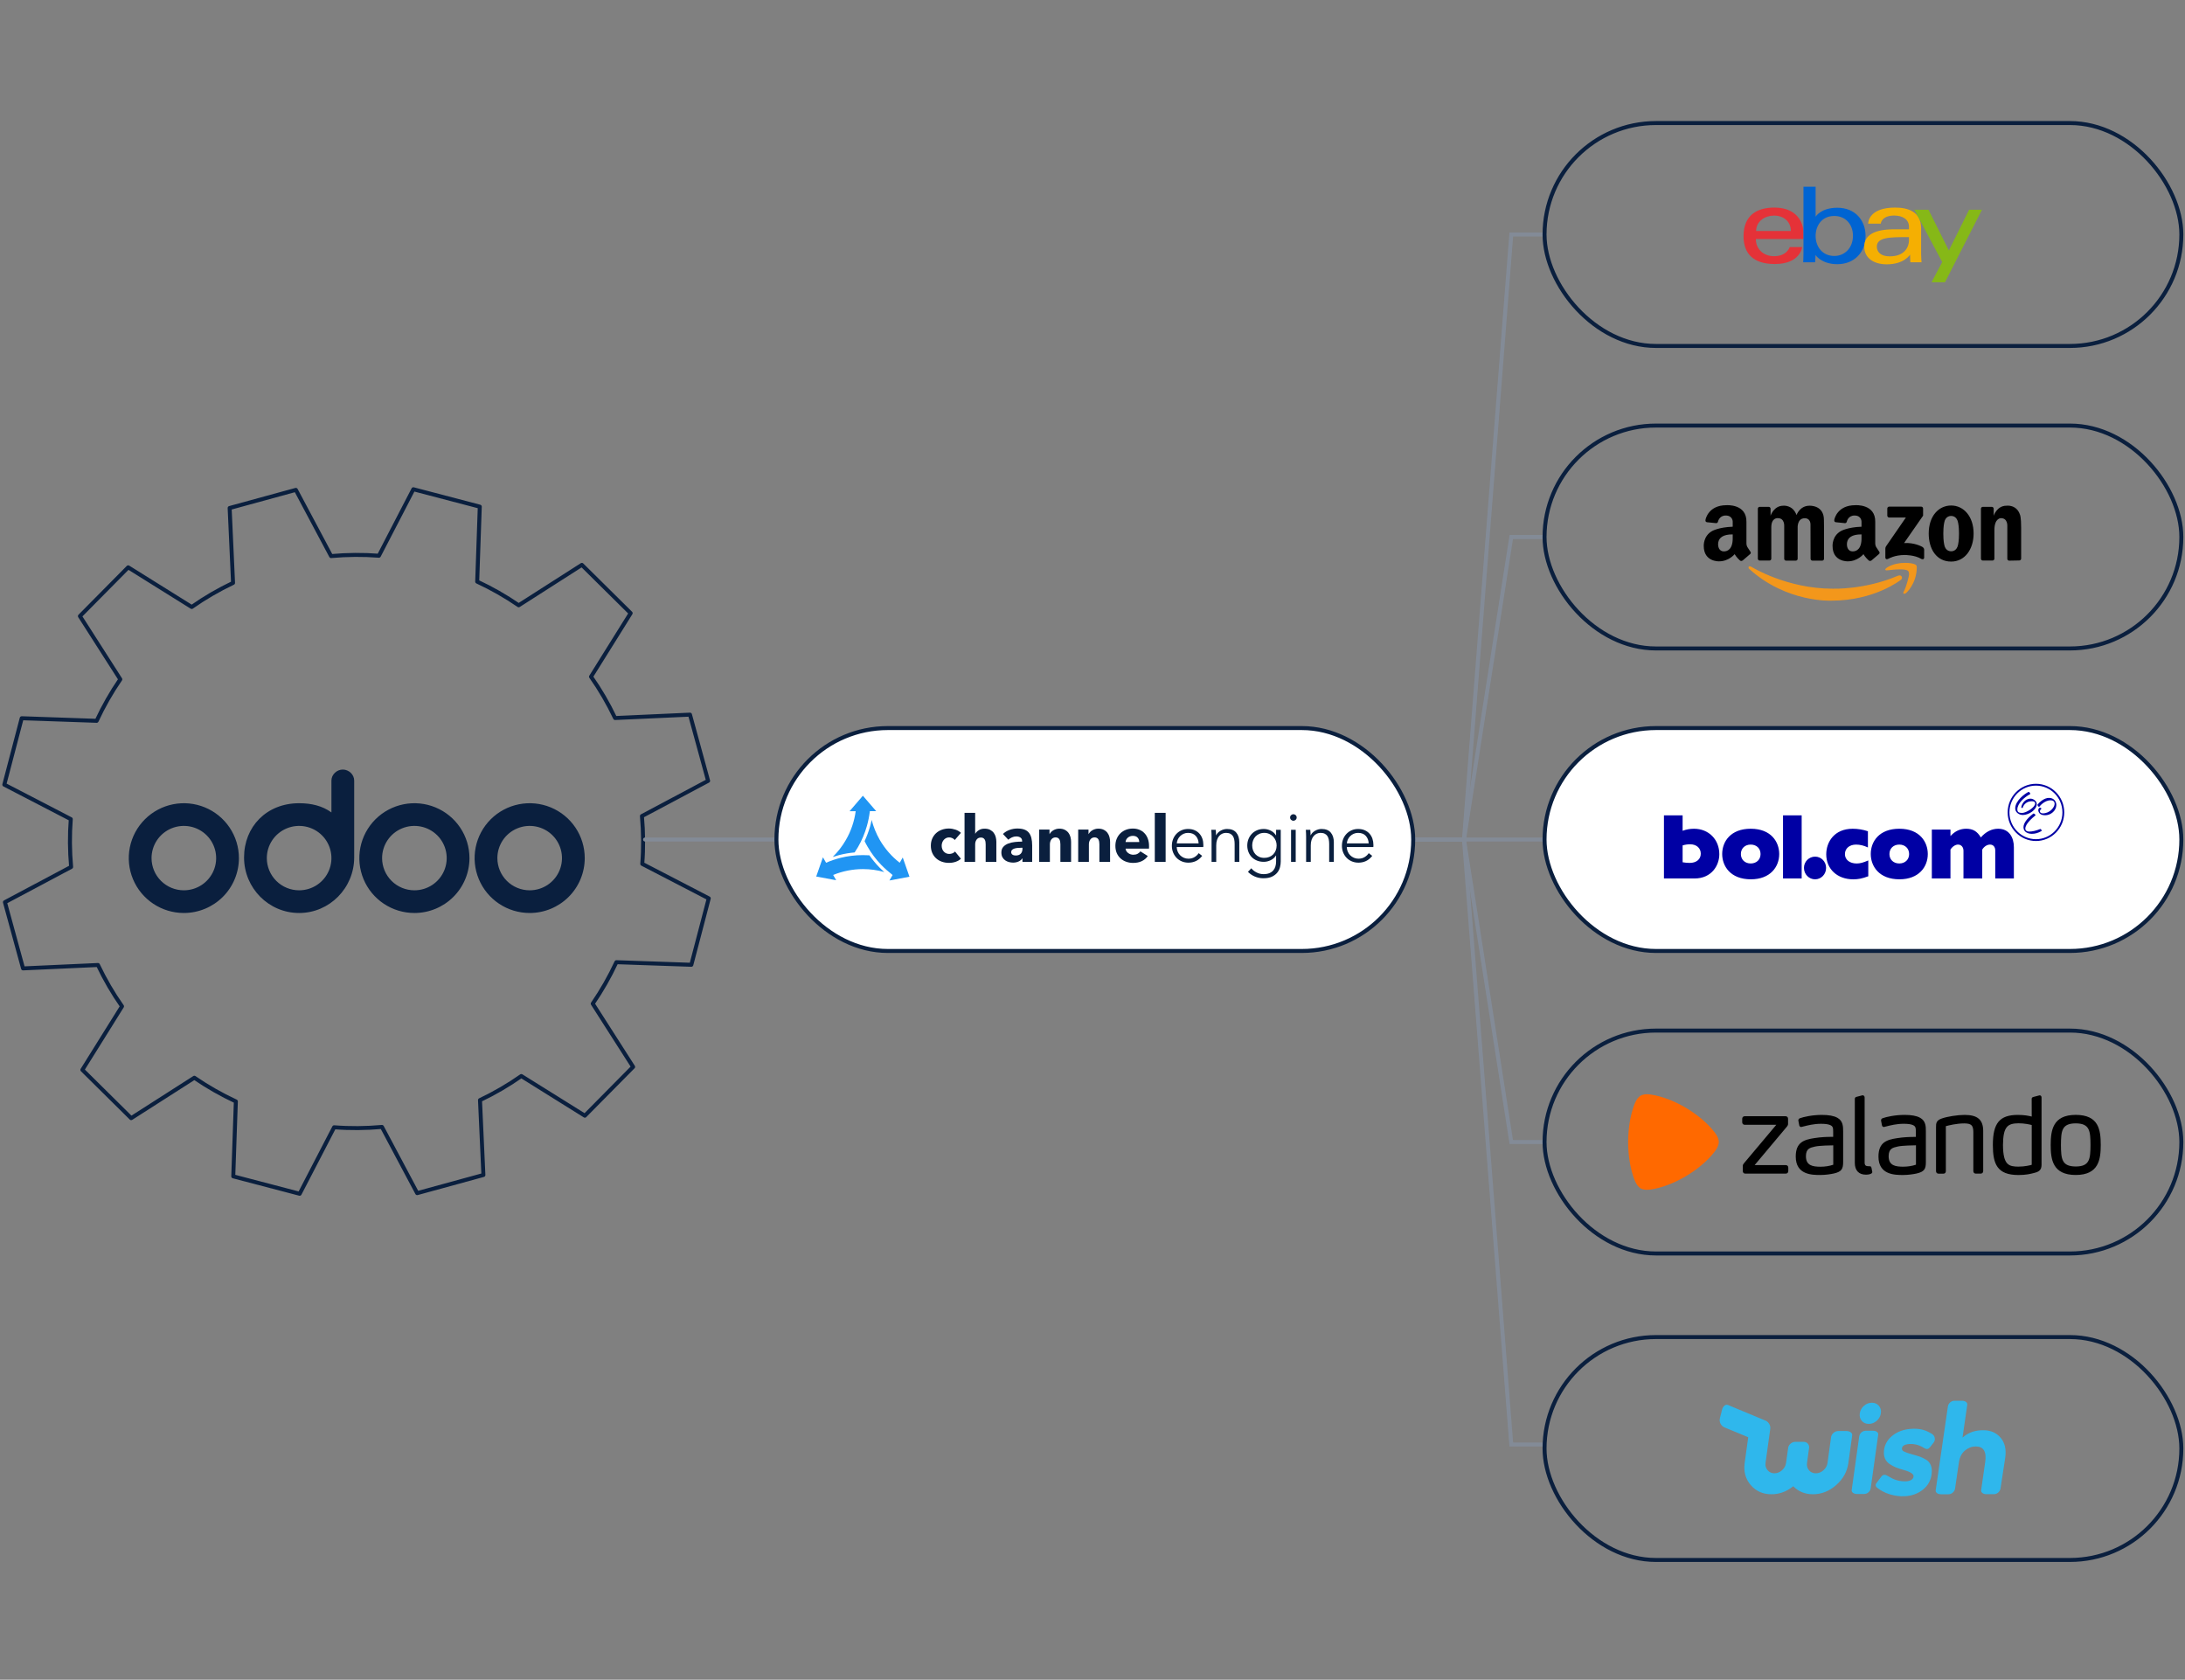 <svg width="549" height="422" viewBox="0 0 549 422" fill="none" xmlns="http://www.w3.org/2000/svg">
<rect x="0" y="0" width="549" height="422" fill="#808080" stroke="none"/>
<path d="M177.919 196.175L173.364 179.539L154.545 180.393C152.801 176.728 150.78 173.255 148.497 170.009L158.461 154.047L146.198 141.915L130.324 152.068C127.017 149.8 123.533 147.813 119.898 146.123L120.549 127.288L103.862 122.914L95.204 139.62C91.246 139.312 87.226 139.343 83.188 139.705L74.336 123.072L57.7 127.627L58.555 146.446C54.893 148.19 51.417 150.212 48.171 152.495L32.209 142.531L20.077 154.793L30.23 170.668C27.962 173.971 25.975 177.459 24.285 181.094L5.454 180.443L1.081 197.13L17.786 205.789C17.474 209.747 17.509 213.767 17.871 217.805L1.238 226.657L5.793 243.293L24.612 242.439C26.356 246.104 28.378 249.577 30.661 252.823L20.697 268.785L32.959 280.917L48.833 270.764C52.137 273.032 55.625 275.019 59.259 276.709L58.609 295.54L75.295 299.914L83.954 283.208C87.912 283.52 91.931 283.485 95.97 283.123L104.821 299.756L121.457 295.201L120.603 276.382C124.268 274.638 127.741 272.616 130.986 270.333L146.949 280.297L159.08 268.035L148.928 252.16C151.195 248.853 153.182 245.369 154.872 241.734L173.707 242.385L178.081 225.698L161.375 217.039C161.687 213.081 161.652 209.062 161.29 205.023L177.923 196.171L177.919 196.175Z" stroke="#0A1F3E" stroke-linejoin="round"/>
<path d="M133.086 229.374C130.35 229.374 127.674 228.565 125.399 227.05C123.124 225.534 121.35 223.381 120.303 220.861C119.256 218.342 118.982 215.569 119.516 212.894C120.05 210.219 121.367 207.762 123.302 205.834C125.237 203.906 127.703 202.592 130.387 202.06C133.071 201.528 135.853 201.801 138.381 202.845C140.909 203.889 143.07 205.656 144.591 207.924C146.111 210.191 146.922 212.857 146.922 215.584C146.922 219.241 145.465 222.749 142.87 225.335C140.275 227.921 136.756 229.374 133.086 229.374ZM133.086 223.674C134.692 223.674 136.261 223.2 137.596 222.311C138.931 221.422 139.971 220.158 140.586 218.68C141.2 217.202 141.361 215.575 141.047 214.006C140.734 212.437 139.961 210.995 138.826 209.864C137.691 208.733 136.244 207.962 134.67 207.65C133.095 207.338 131.463 207.498 129.98 208.111C128.497 208.723 127.229 209.76 126.337 211.09C125.445 212.42 124.969 213.984 124.969 215.584C124.969 217.73 125.824 219.787 127.346 221.305C128.869 222.822 130.933 223.674 133.086 223.674ZM104.122 229.374C101.385 229.374 98.71 228.565 96.435 227.05C94.16 225.534 92.386 223.381 91.339 220.861C90.292 218.342 90.018 215.569 90.552 212.894C91.085 210.219 92.403 207.762 94.338 205.834C96.273 203.906 98.739 202.592 101.423 202.06C104.107 201.528 106.889 201.801 109.417 202.845C111.945 203.889 114.106 205.656 115.627 207.924C117.147 210.191 117.958 212.857 117.958 215.584C117.958 219.241 116.501 222.749 113.906 225.335C111.311 227.921 107.792 229.374 104.122 229.374ZM104.122 223.674C105.727 223.674 107.297 223.2 108.632 222.311C109.967 221.422 111.007 220.158 111.621 218.68C112.236 217.202 112.397 215.575 112.083 214.006C111.77 212.437 110.997 210.995 109.862 209.864C108.727 208.733 107.28 207.962 105.706 207.65C104.131 207.338 102.499 207.498 101.016 208.111C99.532 208.723 98.265 209.76 97.373 211.09C96.481 212.42 96.005 213.984 96.005 215.584C96.005 217.73 96.86 219.787 98.382 221.305C99.904 222.822 101.969 223.674 104.122 223.674ZM88.994 215.401C88.994 223.104 82.796 229.374 75.158 229.374C67.52 229.374 61.322 223.122 61.322 215.419C61.322 207.715 66.948 201.795 75.158 201.795C78.183 201.795 80.988 202.439 83.275 204.112V196.114C83.275 194.588 84.622 193.338 86.135 193.338C87.647 193.338 88.994 194.588 88.994 196.114V215.401ZM75.158 223.674C76.763 223.674 78.333 223.2 79.668 222.311C81.002 221.422 82.043 220.158 82.657 218.68C83.272 217.202 83.433 215.575 83.119 214.006C82.806 212.437 82.033 210.995 80.898 209.864C79.763 208.733 78.316 207.962 76.742 207.65C75.167 207.338 73.535 207.498 72.052 208.111C70.568 208.723 69.3 209.76 68.409 211.09C67.517 212.42 67.041 213.984 67.041 215.584C67.041 217.73 67.896 219.787 69.418 221.305C70.94 222.822 73.005 223.674 75.158 223.674Z" fill="#0A1F3E"/>
<path d="M46.194 229.373C43.457 229.373 40.782 228.564 38.507 227.049C36.231 225.534 34.458 223.381 33.411 220.861C32.363 218.341 32.089 215.569 32.623 212.894C33.157 210.219 34.475 207.762 36.41 205.834C38.345 203.905 40.81 202.592 43.494 202.06C46.178 201.528 48.961 201.801 51.489 202.845C54.017 203.888 56.178 205.656 57.698 207.923C59.219 210.191 60.03 212.857 60.03 215.584C60.03 219.241 58.572 222.748 55.978 225.334C53.383 227.92 49.863 229.373 46.194 229.373ZM46.194 223.674C47.799 223.674 49.369 223.199 50.703 222.31C52.038 221.421 53.079 220.158 53.693 218.68C54.308 217.202 54.468 215.575 54.155 214.006C53.842 212.437 53.069 210.995 51.934 209.864C50.798 208.732 49.352 207.962 47.777 207.65C46.203 207.338 44.571 207.498 43.087 208.11C41.604 208.723 40.336 209.759 39.444 211.09C38.553 212.42 38.077 213.984 38.077 215.584C38.077 217.73 38.932 219.787 40.454 221.304C41.976 222.821 44.041 223.674 46.194 223.674Z" fill="#0A1F3E"/>
<path d="M162.081 210.914H388.081" stroke="#838B97" stroke-linecap="round" stroke-linejoin="round"/>
<path d="M355.081 210.914H367.841L379.721 134.914H388.081" stroke="#838B97" stroke-linecap="round"/>
<path d="M355.081 210.914H367.841L379.721 58.914H388.081" stroke="#838B97" stroke-linecap="round"/>
<path d="M355.081 210.914H367.841L379.721 286.914H388.081" stroke="#838B97" stroke-linecap="round"/>
<path d="M355.081 210.914H367.841L379.721 362.914H388.081" stroke="#838B97" stroke-linecap="round"/>
<rect x="388.081" y="106.914" width="160" height="56" rx="28" stroke="#0A1F3E"/>
<rect x="388.081" y="30.914" width="160" height="56" rx="28" stroke="#0A1F3E"/>
<rect x="388.081" y="182.914" width="160" height="56" rx="28" fill="white" stroke="#0A1F3E"/>
<rect x="195.081" y="182.914" width="160" height="56" rx="28" fill="white" stroke="#0A1F3E"/>
<rect x="388.081" y="258.914" width="160" height="56" rx="28" stroke="#0A1F3E"/>
<rect x="388.081" y="335.914" width="160" height="56" rx="28" stroke="#0A1F3E"/>
<path d="M239.894 211.035C239.743 210.84 239.535 210.683 239.275 210.562C239.015 210.443 238.749 210.384 238.478 210.384C238.195 210.384 237.94 210.44 237.713 210.554C237.485 210.668 237.289 210.821 237.126 211.011C236.964 211.2 236.835 211.421 236.743 211.67C236.651 211.921 236.605 212.186 236.605 212.468C236.605 212.751 236.648 213.016 236.735 213.265C236.821 213.516 236.949 213.735 237.118 213.925C237.286 214.114 237.486 214.265 237.721 214.373C237.954 214.481 238.218 214.536 238.51 214.536C238.781 214.536 239.051 214.484 239.316 214.381C239.581 214.278 239.797 214.129 239.959 213.933L241.441 215.741C241.104 216.067 240.67 216.322 240.138 216.506C239.606 216.69 239.041 216.782 238.444 216.782C237.803 216.782 237.205 216.685 236.65 216.488C236.094 216.293 235.612 216.008 235.202 215.634C234.791 215.259 234.471 214.807 234.235 214.274C234.001 213.742 233.883 213.139 233.883 212.466C233.883 211.804 234.001 211.207 234.235 210.675C234.469 210.143 234.791 209.689 235.202 209.315C235.611 208.94 236.094 208.653 236.65 208.452C237.205 208.252 237.798 208.15 238.428 208.15C238.722 208.15 239.011 208.177 239.298 208.232C239.586 208.286 239.863 208.359 240.129 208.451C240.394 208.543 240.639 208.657 240.861 208.794C241.083 208.929 241.277 209.078 241.44 209.242L239.894 211.035Z" fill="#0A1F3E"/>
<path d="M247.658 216.527V212.128C247.658 211.901 247.642 211.683 247.61 211.477C247.577 211.271 247.515 211.088 247.423 210.931C247.331 210.774 247.209 210.65 247.056 210.556C246.904 210.464 246.708 210.418 246.469 210.418C246.002 210.418 245.645 210.583 245.394 210.915C245.144 211.247 245.019 211.656 245.019 212.145V216.526H242.348V204.213H245.019V209.442H245.051C245.236 209.115 245.53 208.825 245.93 208.571C246.333 208.316 246.815 208.188 247.379 208.188C247.933 208.188 248.398 208.285 248.772 208.48C249.145 208.675 249.45 208.928 249.684 209.237C249.917 209.547 250.087 209.902 250.19 210.304C250.292 210.707 250.344 211.107 250.344 211.51V216.526H247.658V216.527Z" fill="#0A1F3E"/>
<path d="M251.997 209.52C252.475 209.063 253.031 208.722 253.666 208.493C254.302 208.265 254.95 208.15 255.613 208.15C256.296 208.15 256.875 208.234 257.347 208.402C257.82 208.57 258.202 208.832 258.496 209.184C258.788 209.537 259.004 209.981 259.139 210.519C259.274 211.057 259.342 211.694 259.342 212.433V216.521H256.899V215.658H256.85C256.644 215.996 256.332 216.256 255.913 216.44C255.495 216.624 255.042 216.716 254.553 216.716C254.227 216.716 253.891 216.673 253.543 216.586C253.195 216.499 252.878 216.358 252.59 216.162C252.301 215.967 252.066 215.706 251.882 215.381C251.697 215.054 251.605 214.653 251.605 214.175C251.605 213.589 251.765 213.116 252.086 212.759C252.406 212.4 252.819 212.124 253.324 211.929C253.829 211.734 254.391 211.602 255.01 211.537C255.629 211.472 256.231 211.44 256.818 211.44V211.31C256.818 210.908 256.677 210.612 256.394 210.423C256.111 210.233 255.764 210.138 255.351 210.138C254.971 210.138 254.605 210.22 254.251 210.382C253.898 210.545 253.597 210.741 253.347 210.969L251.997 209.52ZM256.899 212.989H256.556C256.264 212.989 255.967 213.003 255.669 213.03C255.37 213.057 255.105 213.108 254.872 213.184C254.637 213.26 254.445 213.371 254.293 213.519C254.142 213.665 254.066 213.859 254.066 214.097C254.066 214.249 254.101 214.38 254.172 214.488C254.242 214.597 254.331 214.683 254.44 214.748C254.548 214.813 254.673 214.859 254.815 214.886C254.956 214.914 255.091 214.927 255.222 214.927C255.765 214.927 256.181 214.778 256.468 214.479C256.755 214.181 256.9 213.776 256.9 213.265V212.989H256.899Z" fill="#0A1F3E"/>
<path d="M266.431 216.524V212.093C266.431 211.866 266.412 211.648 266.374 211.442C266.336 211.236 266.274 211.053 266.187 210.896C266.101 210.739 265.979 210.614 265.82 210.521C265.663 210.429 265.464 210.383 265.226 210.383C264.987 210.383 264.778 210.429 264.599 210.521C264.42 210.613 264.27 210.74 264.151 210.904C264.031 211.067 263.942 211.255 263.882 211.466C263.823 211.678 263.793 211.898 263.793 212.126V216.523H261.106V208.411H263.695V209.535H263.728C263.825 209.362 263.953 209.191 264.111 209.022C264.268 208.854 264.454 208.71 264.665 208.59C264.876 208.471 265.108 208.373 265.357 208.297C265.606 208.222 265.873 208.184 266.155 208.184C266.698 208.184 267.16 208.281 267.539 208.476C267.919 208.671 268.225 208.924 268.46 209.233C268.693 209.543 268.862 209.898 268.965 210.3C269.068 210.702 269.119 211.103 269.119 211.506V216.522H266.431V216.524Z" fill="#0A1F3E"/>
<path d="M276.233 216.524V212.093C276.233 211.866 276.214 211.648 276.176 211.442C276.138 211.236 276.075 211.053 275.989 210.896C275.902 210.739 275.78 210.614 275.622 210.521C275.465 210.429 275.266 210.383 275.027 210.383C274.789 210.383 274.579 210.429 274.4 210.521C274.221 210.613 274.071 210.74 273.952 210.904C273.833 211.067 273.743 211.255 273.682 211.466C273.623 211.678 273.593 211.898 273.593 212.126V216.523H270.906V208.411H273.496V209.535H273.528C273.626 209.362 273.753 209.191 273.911 209.022C274.068 208.854 274.254 208.71 274.465 208.59C274.676 208.471 274.908 208.373 275.157 208.297C275.406 208.222 275.673 208.184 275.955 208.184C276.498 208.184 276.96 208.281 277.339 208.476C277.719 208.671 278.025 208.924 278.26 209.233C278.493 209.543 278.661 209.898 278.765 210.3C278.868 210.702 278.919 211.103 278.919 211.506V216.522H276.233V216.524Z" fill="#0A1F3E"/>
<path d="M288.706 212.57C288.706 212.678 288.706 212.786 288.706 212.896C288.706 213.004 288.701 213.107 288.69 213.206H282.81C282.832 213.434 282.899 213.641 283.013 213.825C283.127 214.009 283.273 214.17 283.453 214.306C283.632 214.441 283.834 214.548 284.056 214.624C284.278 214.7 284.51 214.738 284.748 214.738C285.172 214.738 285.529 214.659 285.823 214.502C286.117 214.345 286.355 214.141 286.54 213.891L288.396 215.064C288.016 215.618 287.513 216.045 286.889 216.343C286.265 216.64 285.54 216.791 284.714 216.791C284.106 216.791 283.53 216.696 282.987 216.506C282.444 216.317 281.969 216.039 281.563 215.676C281.155 215.312 280.836 214.865 280.601 214.333C280.367 213.801 280.25 213.193 280.25 212.509C280.25 211.846 280.364 211.246 280.593 210.709C280.821 210.171 281.131 209.715 281.522 209.341C281.913 208.966 282.374 208.676 282.906 208.47C283.438 208.264 284.014 208.16 284.633 208.16C285.23 208.16 285.779 208.26 286.278 208.462C286.778 208.663 287.207 208.954 287.565 209.333C287.924 209.713 288.203 210.174 288.403 210.717C288.606 211.256 288.706 211.875 288.706 212.57ZM286.247 211.543C286.247 211.119 286.114 210.756 285.848 210.452C285.581 210.148 285.183 209.995 284.65 209.995C284.39 209.995 284.151 210.036 283.934 210.117C283.716 210.198 283.526 210.309 283.364 210.452C283.201 210.592 283.07 210.759 282.973 210.949C282.875 211.138 282.821 211.337 282.81 211.543H286.247Z" fill="#0A1F3E"/>
<path d="M290.153 216.527V204.213H292.873V216.526H290.153V216.527Z" fill="#0A1F3E"/>
<path d="M302.352 212.256C302.352 212.336 302.352 212.423 302.352 212.515C302.352 212.607 302.347 212.704 302.334 212.807H295.66C295.671 213.208 295.752 213.587 295.902 213.942C296.05 214.298 296.256 214.607 296.52 214.871C296.784 215.135 297.093 215.344 297.449 215.499C297.804 215.654 298.189 215.731 298.602 215.731C299.21 215.731 299.734 215.59 300.175 215.31C300.617 215.029 300.951 214.706 301.182 214.337L302.06 215.025C301.577 215.634 301.048 216.07 300.468 216.332C299.888 216.596 299.266 216.728 298.602 216.728C298.006 216.728 297.452 216.622 296.943 216.409C296.432 216.197 295.993 215.902 295.627 215.524C295.259 215.146 294.97 214.698 294.758 214.182C294.546 213.666 294.44 213.104 294.44 212.496C294.44 211.888 294.543 211.326 294.751 210.81C294.956 210.294 295.243 209.847 295.61 209.468C295.977 209.09 296.407 208.795 296.901 208.582C297.394 208.369 297.927 208.264 298.5 208.264C299.131 208.264 299.687 208.369 300.168 208.582C300.651 208.795 301.052 209.08 301.372 209.442C301.694 209.803 301.937 210.225 302.104 210.705C302.269 211.19 302.352 211.706 302.352 212.256ZM301.165 211.878C301.132 211.121 300.887 210.494 300.434 209.994C299.98 209.496 299.336 209.247 298.499 209.247C298.108 209.247 297.747 209.319 297.415 209.462C297.082 209.606 296.79 209.801 296.538 210.047C296.286 210.294 296.084 210.575 295.935 210.89C295.786 211.205 295.7 211.534 295.677 211.878H301.165Z" fill="#0A1F3E"/>
<path d="M305.468 208.471C305.491 208.689 305.508 208.93 305.519 209.193C305.53 209.457 305.537 209.675 305.537 209.847H305.571C305.799 209.377 306.172 208.995 306.688 208.702C307.204 208.41 307.749 208.264 308.322 208.264C309.343 208.264 310.108 208.567 310.618 209.175C311.129 209.783 311.383 210.585 311.383 211.583V216.519H310.213V212.065C310.213 211.641 310.179 211.257 310.11 210.913C310.042 210.569 309.923 210.273 309.758 210.027C309.592 209.78 309.368 209.588 309.088 209.451C308.807 209.313 308.454 209.245 308.031 209.245C307.72 209.245 307.42 209.309 307.127 209.435C306.834 209.561 306.573 209.753 306.344 210.011C306.114 210.268 305.931 210.596 305.794 210.991C305.656 211.387 305.589 211.854 305.589 212.393V216.52H304.418V210.242C304.418 210.024 304.413 209.744 304.401 209.4C304.39 209.056 304.372 208.746 304.35 208.471H305.468Z" fill="#0A1F3E"/>
<path d="M314.402 218.136C314.723 218.549 315.161 218.899 315.717 219.186C316.273 219.473 316.861 219.615 317.481 219.615C318.053 219.615 318.54 219.531 318.941 219.366C319.342 219.199 319.666 218.973 319.914 218.686C320.16 218.399 320.34 218.064 320.456 217.68C320.571 217.295 320.628 216.886 320.628 216.45V214.936H320.593C320.284 215.441 319.846 215.83 319.277 216.106C318.71 216.381 318.133 216.519 317.549 216.519C316.918 216.519 316.348 216.416 315.838 216.209C315.327 216.003 314.891 215.719 314.53 215.357C314.171 214.996 313.889 214.564 313.688 214.058C313.488 213.555 313.388 213.009 313.388 212.425C313.388 211.852 313.488 211.313 313.688 210.808C313.889 210.305 314.171 209.863 314.53 209.484C314.891 209.105 315.327 208.808 315.838 208.59C316.348 208.372 316.918 208.264 317.549 208.264C318.134 208.264 318.707 208.402 319.269 208.677C319.832 208.952 320.273 209.347 320.593 209.863H320.628V208.471H321.797V216.451C321.797 216.887 321.738 217.352 321.617 217.845C321.497 218.338 321.273 218.792 320.947 219.203C320.621 219.615 320.176 219.96 319.614 220.235C319.052 220.51 318.324 220.648 317.43 220.648C316.685 220.648 315.974 220.505 315.297 220.219C314.62 219.932 314.042 219.536 313.56 219.033L314.402 218.136ZM314.625 212.393C314.625 212.817 314.695 213.219 314.832 213.597C314.969 213.974 315.167 214.308 315.424 214.595C315.683 214.882 316 215.108 316.379 215.275C316.757 215.441 317.188 215.524 317.67 215.524C318.117 215.524 318.529 215.449 318.908 215.3C319.285 215.151 319.613 214.939 319.888 214.664C320.163 214.389 320.379 214.06 320.533 213.675C320.687 213.291 320.765 212.864 320.765 212.394C320.765 211.97 320.687 211.568 320.533 211.19C320.379 210.812 320.163 210.479 319.888 210.192C319.613 209.905 319.285 209.676 318.908 209.504C318.529 209.332 318.117 209.245 317.67 209.245C317.188 209.245 316.758 209.332 316.379 209.504C316 209.676 315.683 209.905 315.424 210.192C315.167 210.479 314.968 210.811 314.832 211.19C314.695 211.567 314.625 211.969 314.625 212.393Z" fill="#0A1F3E"/>
<path d="M325.8 205.379C325.8 205.62 325.714 205.818 325.542 205.973C325.37 206.127 325.181 206.204 324.975 206.204C324.769 206.204 324.58 206.127 324.408 205.973C324.236 205.818 324.15 205.62 324.15 205.379C324.15 205.138 324.236 204.941 324.408 204.786C324.58 204.632 324.769 204.555 324.975 204.555C325.181 204.555 325.37 204.632 325.542 204.786C325.713 204.941 325.8 205.138 325.8 205.379ZM325.559 216.525H324.388V208.475H325.559V216.525Z" fill="#0A1F3E"/>
<path d="M329.221 208.471C329.244 208.689 329.262 208.93 329.273 209.193C329.284 209.457 329.29 209.675 329.29 209.847H329.324C329.553 209.377 329.926 208.995 330.442 208.702C330.958 208.41 331.501 208.264 332.074 208.264C333.095 208.264 333.861 208.567 334.372 209.175C334.882 209.783 335.137 210.585 335.137 211.583V216.519H333.966V212.065C333.966 211.641 333.933 211.257 333.863 210.913C333.794 210.569 333.677 210.273 333.512 210.027C333.345 209.78 333.121 209.588 332.841 209.451C332.559 209.313 332.207 209.245 331.783 209.245C331.474 209.245 331.172 209.309 330.88 209.435C330.588 209.561 330.326 209.753 330.098 210.011C329.867 210.268 329.684 210.596 329.547 210.991C329.41 211.387 329.342 211.854 329.342 212.393V216.52H328.172V210.242C328.172 210.024 328.166 209.744 328.154 209.4C328.143 209.056 328.126 208.746 328.102 208.471H329.221Z" fill="#0A1F3E"/>
<path d="M345.081 212.256C345.081 212.336 345.081 212.423 345.081 212.515C345.081 212.607 345.075 212.704 345.063 212.807H338.389C338.4 213.208 338.482 213.587 338.63 213.942C338.78 214.298 338.985 214.607 339.249 214.871C339.514 215.135 339.822 215.344 340.178 215.499C340.533 215.654 340.917 215.731 341.331 215.731C341.939 215.731 342.463 215.59 342.904 215.31C343.346 215.029 343.68 214.706 343.91 214.337L344.788 215.025C344.306 215.633 343.777 216.07 343.197 216.332C342.617 216.596 341.996 216.728 341.331 216.728C340.735 216.728 340.181 216.622 339.671 216.409C339.161 216.197 338.723 215.902 338.356 215.524C337.988 215.146 337.699 214.698 337.487 214.182C337.275 213.666 337.169 213.104 337.169 212.496C337.169 211.888 337.272 211.326 337.479 210.81C337.685 210.294 337.972 209.847 338.339 209.468C338.707 209.09 339.135 208.795 339.63 208.582C340.123 208.369 340.657 208.264 341.23 208.264C341.861 208.264 342.415 208.369 342.898 208.582C343.38 208.795 343.78 209.08 344.102 209.442C344.422 209.803 344.666 210.225 344.833 210.705C344.997 211.19 345.081 211.706 345.081 212.256ZM343.894 211.878C343.861 211.121 343.617 210.494 343.163 209.994C342.71 209.496 342.064 209.247 341.228 209.247C340.838 209.247 340.476 209.319 340.145 209.462C339.812 209.606 339.519 209.801 339.267 210.047C339.015 210.294 338.813 210.575 338.665 210.89C338.515 211.205 338.429 211.534 338.405 211.878H343.894Z" fill="#0A1F3E"/>
<path d="M217.815 207.514C217.302 209.336 216.557 211.123 215.597 212.779C215.331 213.243 215.033 213.707 214.735 214.154C213.443 214.27 212.169 214.486 210.927 214.8C210.348 214.949 209.784 215.114 209.222 215.297C210.514 214.039 211.623 212.614 212.533 211.026C213.825 208.807 214.653 206.34 215.001 203.806H213.461L216.805 199.914L220.15 203.789H218.56C218.411 205.047 218.163 206.288 217.815 207.514Z" fill="#2095F3"/>
<path d="M221.441 217.314C220.116 215.939 218.957 214.416 217.997 212.743C217.731 212.28 217.467 211.799 217.236 211.32C217.782 210.144 218.23 208.935 218.594 207.711C218.759 207.148 218.892 206.568 219.008 205.988C219.455 207.727 220.134 209.4 221.045 211.006C222.337 213.224 224.042 215.194 226.063 216.752L226.824 215.427L228.513 220.262L223.479 221.206L224.274 219.831C223.278 219.053 222.318 218.208 221.441 217.314Z" fill="#2095F3"/>
<path d="M205.081 220.214L206.769 215.379L207.564 216.754C208.723 216.24 209.915 215.844 211.141 215.528C212.995 215.065 214.899 214.832 216.82 214.832C217.366 214.832 217.897 214.848 218.443 214.882C219.188 215.941 219.999 216.935 220.894 217.863C221.308 218.293 221.739 218.69 222.186 219.088C220.463 218.591 218.66 218.344 216.822 218.344C214.256 218.344 211.706 218.857 209.338 219.817L210.099 221.141L205.081 220.214Z" fill="#2095F3"/>
<path d="M467.78 356.958C467.344 356.445 467.181 355.817 467.29 355.072C467.399 354.329 467.747 353.699 468.333 353.186C468.92 352.672 469.583 352.416 470.325 352.416C471.066 352.416 471.655 352.673 472.09 353.186C472.526 353.698 472.689 354.328 472.58 355.072C472.471 355.817 472.123 356.445 471.537 356.958C470.95 357.471 470.286 357.728 469.545 357.728C468.803 357.728 468.215 357.471 467.78 356.958ZM461.866 359.52C460.996 359.52 460.186 360.229 460.066 361.094L459.181 367.538C459.084 368.24 458.747 368.849 458.172 369.365C457.597 369.882 456.949 370.14 456.23 370.14C455.531 370.14 454.964 369.887 454.531 369.381C454.097 368.875 453.931 368.261 454.03 367.538L454.564 363.627C454.58 362.847 453.994 362.236 453.186 362.236H451.07C450.262 362.236 449.506 362.847 449.307 363.627L448.756 367.538C448.657 368.262 448.319 368.875 447.745 369.381C447.171 369.887 446.535 370.14 445.836 370.14C445.137 370.14 444.566 369.882 444.123 369.365C443.681 368.85 443.508 368.24 443.605 367.538L444.79 358.987C444.916 358.155 444.422 357.285 443.67 356.932C443.67 356.932 434.746 353.215 434.165 352.976C433.576 352.735 432.908 353.275 432.68 354.176L432.135 356.327C431.906 357.228 432.421 358.252 433.278 358.603L439.259 361.077L438.363 367.538C438.062 369.705 438.57 371.559 439.889 373.097C441.208 374.636 442.947 375.404 445.106 375.404C447.1 375.404 448.921 374.734 450.566 373.391C451.881 374.734 453.526 375.404 455.5 375.404C457.659 375.404 459.611 374.636 461.356 373.097C463.101 371.559 464.124 369.705 464.425 367.538C464.425 367.538 465.362 360.719 465.379 360.6C465.46 360.006 464.816 359.521 463.946 359.521H461.866V359.52ZM470.632 359.447H468.763C467.981 359.447 467.253 360.083 467.145 360.86C467.145 360.86 465.262 374.296 465.253 374.362C465.18 374.896 465.758 375.333 466.54 375.333H468.41C469.192 375.333 469.919 374.697 470.027 373.919L471.919 360.418C471.993 359.884 471.414 359.447 470.632 359.447ZM502.68 361.213C501.608 359.949 500.157 359.317 498.326 359.317C496.495 359.317 494.785 359.717 493.1 361.171L494.293 352.904C494.369 352.359 493.778 351.914 492.981 351.914H491.074C490.275 351.914 489.533 352.563 489.424 353.357L486.36 374.418C486.284 374.962 486.875 375.408 487.673 375.408H489.58C490.363 375.408 491.091 374.782 491.222 374.009H491.225L492.184 367.44C492.378 366.113 492.888 365.106 493.714 364.422C494.54 363.737 495.441 363.394 496.415 363.394C498.385 363.394 499.18 364.701 498.799 367.313L497.776 374.398C497.701 374.943 498.292 375.388 499.09 375.388H500.996C501.795 375.388 502.537 374.739 502.647 373.945L503.826 366.27C504.133 364.163 503.751 362.477 502.68 361.213ZM484.963 363.541L485.855 362.403C486.233 361.921 486.242 361.179 485.878 360.672C485.718 360.397 485.254 360.131 484.83 359.902L484.782 359.876C483.44 359.148 482.121 358.874 480.374 358.96C478.475 359.053 476.855 359.613 475.559 360.624C474.253 361.644 473.514 362.935 473.365 364.461C473.214 366.01 473.737 367.166 474.918 367.897C475.48 368.252 475.993 368.522 476.443 368.701C476.89 368.88 477.549 369.09 478.4 369.326C479.227 369.557 479.858 369.818 480.272 370.101C480.652 370.362 480.821 370.642 480.79 370.956C480.759 371.285 480.589 371.55 480.272 371.768C479.943 371.994 479.503 372.122 478.967 372.148C477.515 372.219 476.15 371.881 474.909 371.142L473.988 370.632C473.836 370.549 473.663 370.51 473.49 370.52C473.349 370.526 473.212 370.562 473.086 370.627C472.961 370.691 472.851 370.782 472.765 370.893L471.44 372.647C471.304 372.827 471.251 373.042 471.289 373.253C471.326 373.458 471.444 373.635 471.623 373.754C472.057 374.096 472.507 374.394 472.964 374.64C473.57 374.972 474.21 375.238 474.873 375.433C476.124 375.803 477.366 375.961 478.562 375.902C480.364 375.814 481.92 375.246 483.19 374.215C484.468 373.177 485.195 371.827 485.354 370.203C485.515 368.555 485.043 367.386 483.948 366.727C483.387 366.394 482.892 366.148 482.475 365.996C482.06 365.845 481.359 365.632 480.391 365.364C479.434 365.1 478.748 364.858 478.349 364.646C477.998 364.459 477.851 364.209 477.885 363.859C477.949 363.203 478.623 362.839 479.889 362.777C480.906 362.727 481.927 362.962 482.918 363.472C483.122 363.584 483.347 363.718 483.552 363.849C483.806 363.992 484.002 364.048 484.189 364.039C484.465 364.026 484.703 363.872 484.963 363.541Z" fill="#2FB7EC"/>
<path d="M448.714 294.85H438.495C438.151 294.85 437.895 294.585 437.895 294.231V292.954C437.886 292.639 437.984 292.502 438.18 292.256L446.316 282.578H438.347C438.003 282.578 437.748 282.313 437.748 281.959V281.054C437.748 280.71 438.003 280.436 438.347 280.436H448.664C449.008 280.436 449.263 280.701 449.263 281.054V282.361C449.263 282.597 449.184 282.793 449.008 283.01L440.862 292.718H448.723C449.067 292.718 449.323 292.983 449.323 293.337V294.241C449.313 294.585 449.057 294.85 448.714 294.85ZM468.847 295.115C469.585 295.106 470.125 294.948 470.331 294.712C470.4 294.624 470.438 294.526 470.429 294.428C470.419 294.349 470.419 294.349 470.223 293.386L470.213 293.367C470.175 293.111 469.996 293.004 469.85 293.004H469.831C469.831 293.004 469.644 292.994 469.467 292.994C468.947 292.975 468.514 292.896 468.505 292.12V275.738C468.505 275.464 468.347 275.189 468.034 275.178H467.945L466.52 275.551C466.274 275.58 466.028 275.756 466.038 276.081V292.156C466.046 294.064 467.039 295.115 468.847 295.115ZM497.696 294.85H496.418C496.074 294.85 495.819 294.585 495.819 294.231V284.386C495.8 282.716 495.308 282.253 493.559 282.234C491.584 282.234 489.58 282.745 488.912 282.931V294.241C488.912 294.595 488.676 294.86 488.342 294.86H487.045C486.701 294.86 486.445 294.595 486.445 294.241V283.187C486.426 282.165 486.524 281.458 487.938 280.985C489.295 280.503 491.898 280.101 493.617 280.101C496.889 280.101 498.295 281.32 498.295 284.149V294.241C498.286 294.585 498.03 294.85 497.696 294.85ZM510.479 282.637C510.008 282.51 508.681 282.205 507.188 282.205C504.447 282.234 503.298 282.991 503.267 287.668C503.296 292.798 504.791 293.073 507.217 293.102V293.209V293.092C508.731 293.092 510.028 292.767 510.489 292.64V282.637H510.479ZM511.157 294.664L511.01 294.702C510.205 294.908 509.094 295.204 507.148 295.204H507.138C501.784 295.194 500.722 292.424 500.722 287.638C500.732 282.155 502.422 280.111 506.981 280.101C508.593 280.101 509.694 280.318 510.489 280.514L510.479 276.092C510.47 275.896 510.558 275.64 511.01 275.562L512.435 275.189H512.514C512.838 275.198 512.956 275.494 512.956 275.75V292.356C512.975 293.396 512.858 294.289 511.157 294.664ZM521.543 293.062C518.035 293.042 517.859 291.194 517.83 287.657C517.859 284.101 518.026 282.243 521.543 282.224C525.051 282.243 525.238 284.101 525.257 287.657C525.228 291.194 525.051 293.052 521.543 293.062ZM521.543 280.092C515.757 280.101 515.265 284.003 515.255 287.657C515.255 291.302 515.747 295.184 521.543 295.194C527.33 295.184 527.822 291.313 527.832 287.657C527.822 283.836 527.332 280.101 521.543 280.092ZM481.404 287.736C480.824 287.746 478.014 287.786 476.894 288.03L476.805 288.05C475.547 288.334 474.555 288.57 474.536 290.476C474.536 292.884 476.334 293.1 478.171 293.11C479.32 293.11 480.411 292.943 481.404 292.609V287.736ZM483.89 284.228V291.873C483.919 293.769 483.439 294.378 481.571 294.82C480.755 294.997 479.498 295.193 478.142 295.202C476.148 295.193 471.991 295.193 471.981 290.594C471.971 286.978 474.084 286.338 476.648 285.946C478.329 285.671 480.038 285.631 480.903 285.631H481.375V284.325C481.366 283.46 481.366 282.94 480.58 282.634C480.098 282.429 479.371 282.329 478.3 282.329C476.53 282.329 474.939 282.732 473.888 283.007L473.485 283.105C473.446 283.115 473.397 283.125 473.337 283.134C473.151 283.134 472.944 283.017 472.876 282.771L472.866 282.752L472.63 281.524V281.455C472.63 281.17 472.836 280.994 473.033 280.934C473.879 280.61 476.119 280.099 478.536 280.099C480.295 280.099 481.571 280.335 482.426 280.815C483.9 281.605 483.89 283.06 483.89 284.228ZM460.623 292.62C459.63 292.954 458.54 293.121 457.39 293.121C455.553 293.102 453.755 292.895 453.755 290.487C453.764 288.572 454.757 288.345 456.024 288.061L456.112 288.041C457.232 287.796 460.043 287.747 460.623 287.747V292.62ZM461.645 280.818C460.79 280.336 459.512 280.101 457.754 280.101C455.337 280.101 453.107 280.612 452.252 280.937C452.065 280.996 451.858 281.173 451.849 281.458V281.517L452.083 282.745L452.093 282.774C452.172 283.02 452.368 283.137 452.554 283.137C452.614 283.137 452.662 283.127 452.702 283.108L453.105 283.01C454.156 282.745 455.749 282.332 457.517 282.332C458.587 282.332 459.315 282.43 459.807 282.637C460.592 282.942 460.592 283.463 460.602 284.328V285.615H460.12C459.256 285.615 457.546 285.653 455.865 285.93C453.3 286.333 451.177 286.961 451.198 290.587C451.198 295.186 455.354 295.195 457.359 295.195C458.716 295.195 459.963 294.99 460.789 294.813C462.656 294.371 463.127 293.762 463.107 291.866V284.228C463.099 283.06 463.099 281.605 461.645 280.818Z" fill="black"/>
<path d="M430.698 284.326C429.017 282.213 426.679 280.17 423.603 278.322L423.593 278.313C420.508 276.505 417.599 275.454 414.977 275.022C413.345 274.747 412.56 275.06 412.206 275.277C411.852 275.483 411.194 276.024 410.604 277.606C409.661 280.151 409.11 283.256 409.081 286.9V286.91C409.1 290.555 409.661 293.671 410.604 296.215C411.194 297.807 411.852 298.337 412.206 298.553C412.56 298.759 413.345 299.083 414.977 298.808C417.601 298.376 420.498 297.315 423.593 295.508L423.603 295.498C426.679 293.65 429.017 291.607 430.698 289.494C431.739 288.178 431.867 287.323 431.867 286.91C431.867 286.497 431.749 285.644 430.698 284.326Z" fill="#FF6900"/>
<path d="M418.081 204.836H422.773V208.722C423.688 208.377 424.659 208.204 425.637 208.21C429.322 208.21 431.994 210.909 431.994 214.608C431.994 217.401 430.082 220.705 425.728 220.705H418.081V204.836ZM422.773 216.629C423.359 216.734 423.952 216.788 424.547 216.792C426.229 216.792 427.335 215.885 427.335 214.465C427.335 213.07 426.252 212.116 424.685 212.116C424.037 212.11 423.392 212.204 422.773 212.395V216.629ZM439.881 208.206C445.063 208.206 447.044 211.581 447.044 214.559C447.044 217.816 444.764 220.911 439.925 220.911C434.743 220.911 432.715 217.56 432.715 214.559C432.72 211.394 434.862 208.206 439.884 208.206H439.881ZM439.881 216.932C441.346 216.932 442.354 215.954 442.354 214.559C442.354 213.164 441.349 212.185 439.884 212.185C438.419 212.185 437.411 213.163 437.411 214.559C437.411 215.955 438.419 216.932 439.884 216.932H439.881ZM447.999 204.836H452.685V220.702H447.999V204.836ZM458.822 218.052C458.822 219.634 457.597 220.914 456.055 220.914C454.513 220.914 453.264 219.634 453.264 218.052C453.259 217.682 453.328 217.315 453.466 216.971C453.604 216.628 453.809 216.315 454.068 216.052C454.328 215.788 454.637 215.578 454.978 215.434C455.319 215.29 455.685 215.215 456.055 215.213C457.597 215.21 458.822 216.466 458.822 218.048V218.052ZM469.422 220.146C467.864 220.728 466.916 220.914 465.633 220.914C461.638 220.914 458.859 218.332 458.859 214.631C458.859 211.56 460.867 208.21 465.494 208.21C466.798 208.21 468.094 208.422 469.331 208.838V212.91C468.298 212.421 467.345 212.188 466.352 212.188C464.682 212.188 463.553 213.166 463.553 214.585C463.553 215.982 464.75 216.936 466.487 216.936C467.368 216.936 468.135 216.726 469.422 216.168V220.146ZM477.211 208.206C482.394 208.206 484.374 211.581 484.374 214.559C484.374 217.816 482.094 220.911 477.256 220.911C472.073 220.911 470.045 217.56 470.045 214.559C470.044 211.394 472.186 208.206 477.211 208.206ZM477.211 216.932C478.675 216.932 479.684 215.954 479.684 214.559C479.684 213.164 478.672 212.185 477.211 212.185C475.749 212.185 474.737 213.163 474.737 214.559C474.737 215.955 475.743 216.932 477.211 216.932ZM485.391 208.415H490.07V210.044C491.205 208.788 492.54 208.207 494.022 208.207C495.712 208.207 496.8 208.858 497.703 210.395C498.929 208.975 500.435 208.207 502.055 208.207C504.81 208.207 506.004 210.395 506.004 212.838V220.703H501.322V213.651C501.322 212.767 500.803 212.185 500.016 212.185C499.327 212.185 498.541 212.627 498.055 213.442V220.702H493.339V213.744C493.339 212.837 492.797 212.185 491.961 212.185C491.36 212.185 490.583 212.627 490.07 213.442V220.702H485.389L485.391 208.415ZM511.552 197.373C515.221 197.373 518.2 200.39 518.2 204.103C518.2 207.816 515.215 210.833 511.548 210.833C507.881 210.833 504.888 207.814 504.888 204.103C504.888 200.392 507.884 197.373 511.552 197.373ZM511.552 196.914C507.637 196.914 504.444 200.139 504.444 204.103C504.444 208.066 507.637 211.289 511.552 211.289C515.468 211.289 518.659 208.065 518.659 204.103C518.659 200.14 515.471 196.914 511.552 196.914ZM508.257 204.753C507.339 204.753 506.343 204.118 506.343 203.092C506.343 201.14 508.82 199.35 509.673 198.959C509.806 198.896 510.017 199.15 510.095 199.303C510.16 199.434 510.134 199.482 510.101 199.501C508.546 200.332 506.875 201.894 506.875 203.356C506.875 203.99 507.208 204.237 508.063 204.237C509.068 204.237 511.351 202.852 511.351 201.853C511.351 201.48 511.074 201.291 510.527 201.291C509.173 201.291 508.443 202.174 508.231 202.929C508.215 202.987 508.153 203.011 508.069 202.994C507.961 202.972 507.852 202.888 507.864 202.791C507.952 202.121 508.668 200.65 510.211 200.65C510.906 200.65 511.754 201.274 511.754 202C511.753 203.418 509.783 204.753 508.257 204.753ZM510.479 209.477C509.714 209.477 508.419 209.133 508.419 207.835C508.419 206.835 509.257 205.661 510.843 204.438L510.882 204.407C510.987 204.324 511.252 204.491 511.371 204.637C511.49 204.782 511.429 204.836 511.403 204.858C510.649 205.49 508.877 206.969 508.877 208.168C508.877 208.628 509.249 208.922 509.847 208.922C510.634 208.922 511.612 208.692 512.603 208.283C512.729 208.23 512.878 208.398 512.947 208.537C513.016 208.676 513.002 208.758 512.935 208.795C512.058 209.284 511.345 209.482 510.479 209.482V209.477ZM513.821 204.818C512.149 204.818 512.13 203.585 512.13 203.533C512.134 203.425 512.159 203.318 512.205 203.219C512.25 203.121 512.315 203.032 512.395 202.959C512.466 202.891 512.611 202.927 512.669 202.946C512.784 202.982 512.912 203.056 512.928 203.137C512.931 203.154 512.93 203.172 512.924 203.188C512.917 203.204 512.907 203.218 512.893 203.229C512.664 203.429 512.549 203.573 512.549 203.851C512.549 204.09 512.798 204.345 513.26 204.345C515.078 204.345 516.238 202.781 516.238 201.965C516.238 201.22 515.69 201.062 515.231 201.062C513.636 201.062 512.466 202.587 512.418 202.653C512.407 202.668 512.391 202.68 512.373 202.687C512.355 202.694 512.336 202.696 512.317 202.693C512.192 202.678 512.02 202.485 511.954 202.33C511.937 202.3 511.928 202.266 511.928 202.231C511.928 202.197 511.937 202.163 511.954 202.132C512.246 201.773 512.583 201.453 512.955 201.178C513.603 200.701 514.231 200.457 514.822 200.457C516.093 200.457 516.672 201.386 516.672 202.248C516.665 203.623 515.337 204.823 513.821 204.823V204.818Z" fill="#0000A4"/>
<path d="M445.052 132.64V140.355C445.052 140.48 445.003 140.6 444.914 140.688C444.826 140.777 444.706 140.826 444.581 140.826H442.146C442.021 140.826 441.901 140.777 441.812 140.688C441.724 140.6 441.674 140.48 441.674 140.355V127.806C441.674 127.681 441.724 127.561 441.812 127.473C441.901 127.384 442.02 127.335 442.146 127.335H444.399C444.524 127.335 444.644 127.384 444.733 127.473C444.821 127.561 444.871 127.681 444.871 127.806V129.573C444.871 129.573 445.676 127.053 448.067 127.053C448.067 127.053 450.432 126.767 451.394 129.392C451.394 129.392 452.199 127.053 454.642 127.053C454.642 127.053 458.275 126.837 458.275 130.596L458.303 132.666V140.381C458.303 140.506 458.253 140.626 458.165 140.714C458.076 140.803 457.956 140.852 457.831 140.852H455.396C455.271 140.852 455.151 140.803 455.062 140.714C454.974 140.626 454.924 140.506 454.924 140.381L454.902 131.964C454.971 130.058 453.429 130.197 453.429 130.197C451.489 130.232 451.676 132.666 451.676 132.666V140.381C451.676 140.506 451.626 140.626 451.538 140.714C451.449 140.803 451.329 140.852 451.204 140.852H448.769C448.644 140.852 448.524 140.803 448.435 140.714C448.347 140.626 448.297 140.506 448.297 140.381V132.155C448.297 132.155 448.44 130.18 446.707 130.18C446.707 130.18 444.992 129.955 445.052 132.64ZM507.83 132.617V140.332C507.83 140.457 507.78 140.577 507.692 140.665C507.604 140.753 507.484 140.803 507.359 140.803L504.826 140.852C504.701 140.852 504.581 140.802 504.492 140.714C504.404 140.626 504.354 140.506 504.354 140.381V132.155C504.354 132.155 504.497 130.18 502.764 130.18C502.764 130.18 501.109 130.098 501.109 133.195V140.355C501.109 140.48 501.06 140.6 500.971 140.688C500.883 140.777 500.763 140.826 500.638 140.826H498.202C498.077 140.826 497.957 140.777 497.869 140.688C497.781 140.6 497.731 140.48 497.731 140.355V127.806C497.731 127.681 497.781 127.561 497.869 127.473C497.957 127.384 498.077 127.335 498.202 127.335H500.456C500.581 127.335 500.701 127.384 500.789 127.473C500.878 127.561 500.928 127.681 500.928 127.806V129.573C500.928 129.573 501.733 127.053 504.124 127.053C504.124 127.053 506.685 126.664 507.548 129.343C507.548 129.342 507.83 129.895 507.83 132.617ZM490.246 127.001C487.131 127.001 484.606 129.625 484.606 134.043C484.606 137.933 486.555 141.086 490.246 141.086C493.728 141.086 495.885 137.933 495.885 134.043C495.885 129.703 493.36 127.001 490.246 127.001ZM492.211 134.199C492.211 135.863 492.003 136.746 492.003 136.746C491.708 138.504 490.431 138.507 490.243 138.498C490.04 138.506 488.753 138.487 488.487 136.746C488.487 136.746 488.279 135.863 488.279 134.199V133.922C488.279 132.259 488.487 131.375 488.487 131.375C488.753 129.634 490.04 129.616 490.243 129.624C490.431 129.614 491.708 129.617 492.003 131.375C492.003 131.375 492.211 132.259 492.211 133.922V134.199ZM483.193 129.556V127.756C483.193 127.63 483.143 127.511 483.055 127.422C482.966 127.334 482.846 127.284 482.721 127.284H474.671C474.546 127.284 474.426 127.334 474.338 127.422C474.249 127.511 474.2 127.63 474.2 127.756V129.542C474.2 129.667 474.249 129.787 474.338 129.875C474.426 129.964 474.546 130.014 474.671 130.014H478.87L473.9 137.224C473.9 137.224 473.704 137.516 473.711 137.839V140.032C473.711 140.032 473.678 140.784 474.531 140.348C474.531 140.348 476.046 139.432 478.586 139.432C478.586 139.432 481.094 139.401 482.766 140.426C482.766 140.426 483.461 140.742 483.461 140.048V138.139C483.461 138.139 483.524 137.634 482.861 137.318C482.861 137.318 480.936 136.262 478.412 136.435L483.193 129.556ZM439.794 138.582L439.032 137.422C438.789 136.989 438.807 136.503 438.807 136.503V131.15C438.911 126.524 433.782 126.923 433.782 126.923C429.223 126.923 428.55 130.471 428.55 130.471C428.36 131.184 428.913 131.201 428.913 131.201L431.14 131.427C431.14 131.427 431.52 131.514 431.658 131.062C431.658 131.062 431.952 129.514 433.592 129.514C435.377 129.514 435.359 131.046 435.359 131.046V132.329C431.795 132.448 430.144 133.437 430.144 133.437C427.944 134.684 428.082 137.162 428.082 137.162C428.082 141.199 431.929 141.025 431.929 141.025C434.389 141.025 435.844 139.224 435.844 139.224C436.277 139.986 437.074 140.713 437.074 140.713C437.473 141.146 437.889 140.783 437.889 140.783L439.69 139.241C440.089 138.946 439.794 138.582 439.794 138.582ZM433.129 138.532C431.972 138.532 431.542 137.383 431.734 136.252C431.926 135.122 432.925 134.234 435.359 134.26V134.947C435.445 137.949 434.092 138.532 433.129 138.532ZM472.158 138.582L471.396 137.422C471.153 136.989 471.17 136.503 471.17 136.503V131.15C471.274 126.524 466.146 126.923 466.146 126.923C461.587 126.923 460.914 130.471 460.914 130.471C460.724 131.184 461.276 131.201 461.276 131.201L463.504 131.427C463.504 131.427 463.884 131.514 464.022 131.062C464.022 131.062 464.315 129.514 465.956 129.514C467.741 129.514 467.723 131.046 467.723 131.046V132.329C464.159 132.448 462.508 133.437 462.508 133.437C460.307 134.684 460.446 137.162 460.446 137.162C460.446 141.199 464.292 141.025 464.292 141.025C466.752 141.025 468.208 139.224 468.208 139.224C468.641 139.986 469.438 140.713 469.438 140.713C469.836 141.146 470.252 140.783 470.252 140.783L472.054 139.241C472.452 138.946 472.158 138.582 472.158 138.582ZM465.493 138.532C464.336 138.532 463.905 137.383 464.098 136.252C464.29 135.122 465.289 134.234 467.723 134.26V134.947C467.809 137.949 466.456 138.532 465.493 138.532Z" fill="black"/>
<path d="M478.292 148.719C478.292 148.719 478.088 149.073 478.339 149.153C478.339 149.153 478.621 149.263 478.974 148.936C478.974 148.936 481.545 146.689 481.607 142.6C481.607 142.6 481.626 142.089 481.421 141.949C481.421 141.949 480.616 141.236 477.719 141.453C477.719 141.453 475.194 141.624 473.815 142.848C473.815 142.848 473.691 142.956 473.691 143.095C473.691 143.095 473.661 143.396 474.419 143.266C474.419 143.266 476.944 142.909 478.447 143.095C478.447 143.095 479.222 143.188 479.439 143.452C479.439 143.452 479.795 143.746 479.609 144.722C479.609 144.722 479.097 147.201 478.292 148.719Z" fill="#F3971B"/>
<path d="M477.783 144.798C477.783 144.798 478.16 145.287 477.551 145.708C477.551 145.708 471.051 150.908 460.136 150.908C460.136 150.908 448.9 151.462 439.519 142.938C439.519 142.938 439.19 142.649 439.394 142.381C439.394 142.381 439.576 142.134 440.049 142.403C440.049 142.403 448.874 147.902 460.465 147.902C460.465 147.902 468.521 148.214 476.785 144.679C476.785 144.679 477.444 144.338 477.783 144.798Z" fill="#F3971B"/>
<path d="M445.826 52.148C441.601 52.148 438.081 53.941 438.081 59.348C438.081 63.632 440.448 66.33 445.935 66.33C452.393 66.33 452.807 62.075 452.807 62.075H449.678C449.678 62.075 449.007 64.366 445.744 64.366C443.086 64.366 441.175 62.571 441.175 60.054H453.135V58.475C453.135 55.986 451.554 52.148 445.826 52.148ZM445.717 54.166C448.246 54.166 449.971 55.716 449.971 58.039H441.244C441.244 55.573 443.495 54.166 445.717 54.166Z" fill="#E53238"/>
<path d="M453.136 46.914V63.616C453.136 64.564 453.068 65.895 453.068 65.895H456.053C456.053 65.895 456.16 64.939 456.16 64.065C456.16 64.065 457.634 66.373 461.644 66.373C465.867 66.373 468.735 63.441 468.735 59.241C468.735 55.334 466.1 52.191 461.651 52.191C457.485 52.191 456.19 54.441 456.19 54.441V46.914H453.136ZM460.881 54.257C463.748 54.257 465.572 56.385 465.572 59.241C465.572 62.303 463.466 64.307 460.901 64.307C457.841 64.307 456.19 61.917 456.19 59.268C456.19 56.8 457.671 54.257 460.881 54.257Z" fill="#0064D2"/>
<path d="M476.154 52.148C469.798 52.148 469.39 55.628 469.39 56.185H472.554C472.554 56.185 472.72 54.153 475.936 54.153C478.025 54.153 479.645 55.109 479.645 56.948V57.603H475.936C471.012 57.603 468.409 59.043 468.409 61.966C468.409 64.843 470.814 66.408 474.064 66.408C478.494 66.408 479.921 63.961 479.921 63.961C479.921 64.934 479.996 65.893 479.996 65.893H482.808C482.808 65.893 482.699 64.704 482.699 63.944V57.368C482.699 53.056 479.221 52.148 476.154 52.148ZM479.645 59.566V60.439C479.645 61.577 478.942 64.407 474.807 64.407C472.543 64.407 471.572 63.277 471.572 61.966C471.572 59.582 474.841 59.566 479.645 59.566Z" fill="#F5AF02"/>
<path d="M480.996 52.695H484.555L489.663 62.928L494.758 52.695H497.982L488.7 70.913H485.319L487.997 65.835L480.996 52.695Z" fill="#86B817"/>
</svg>
